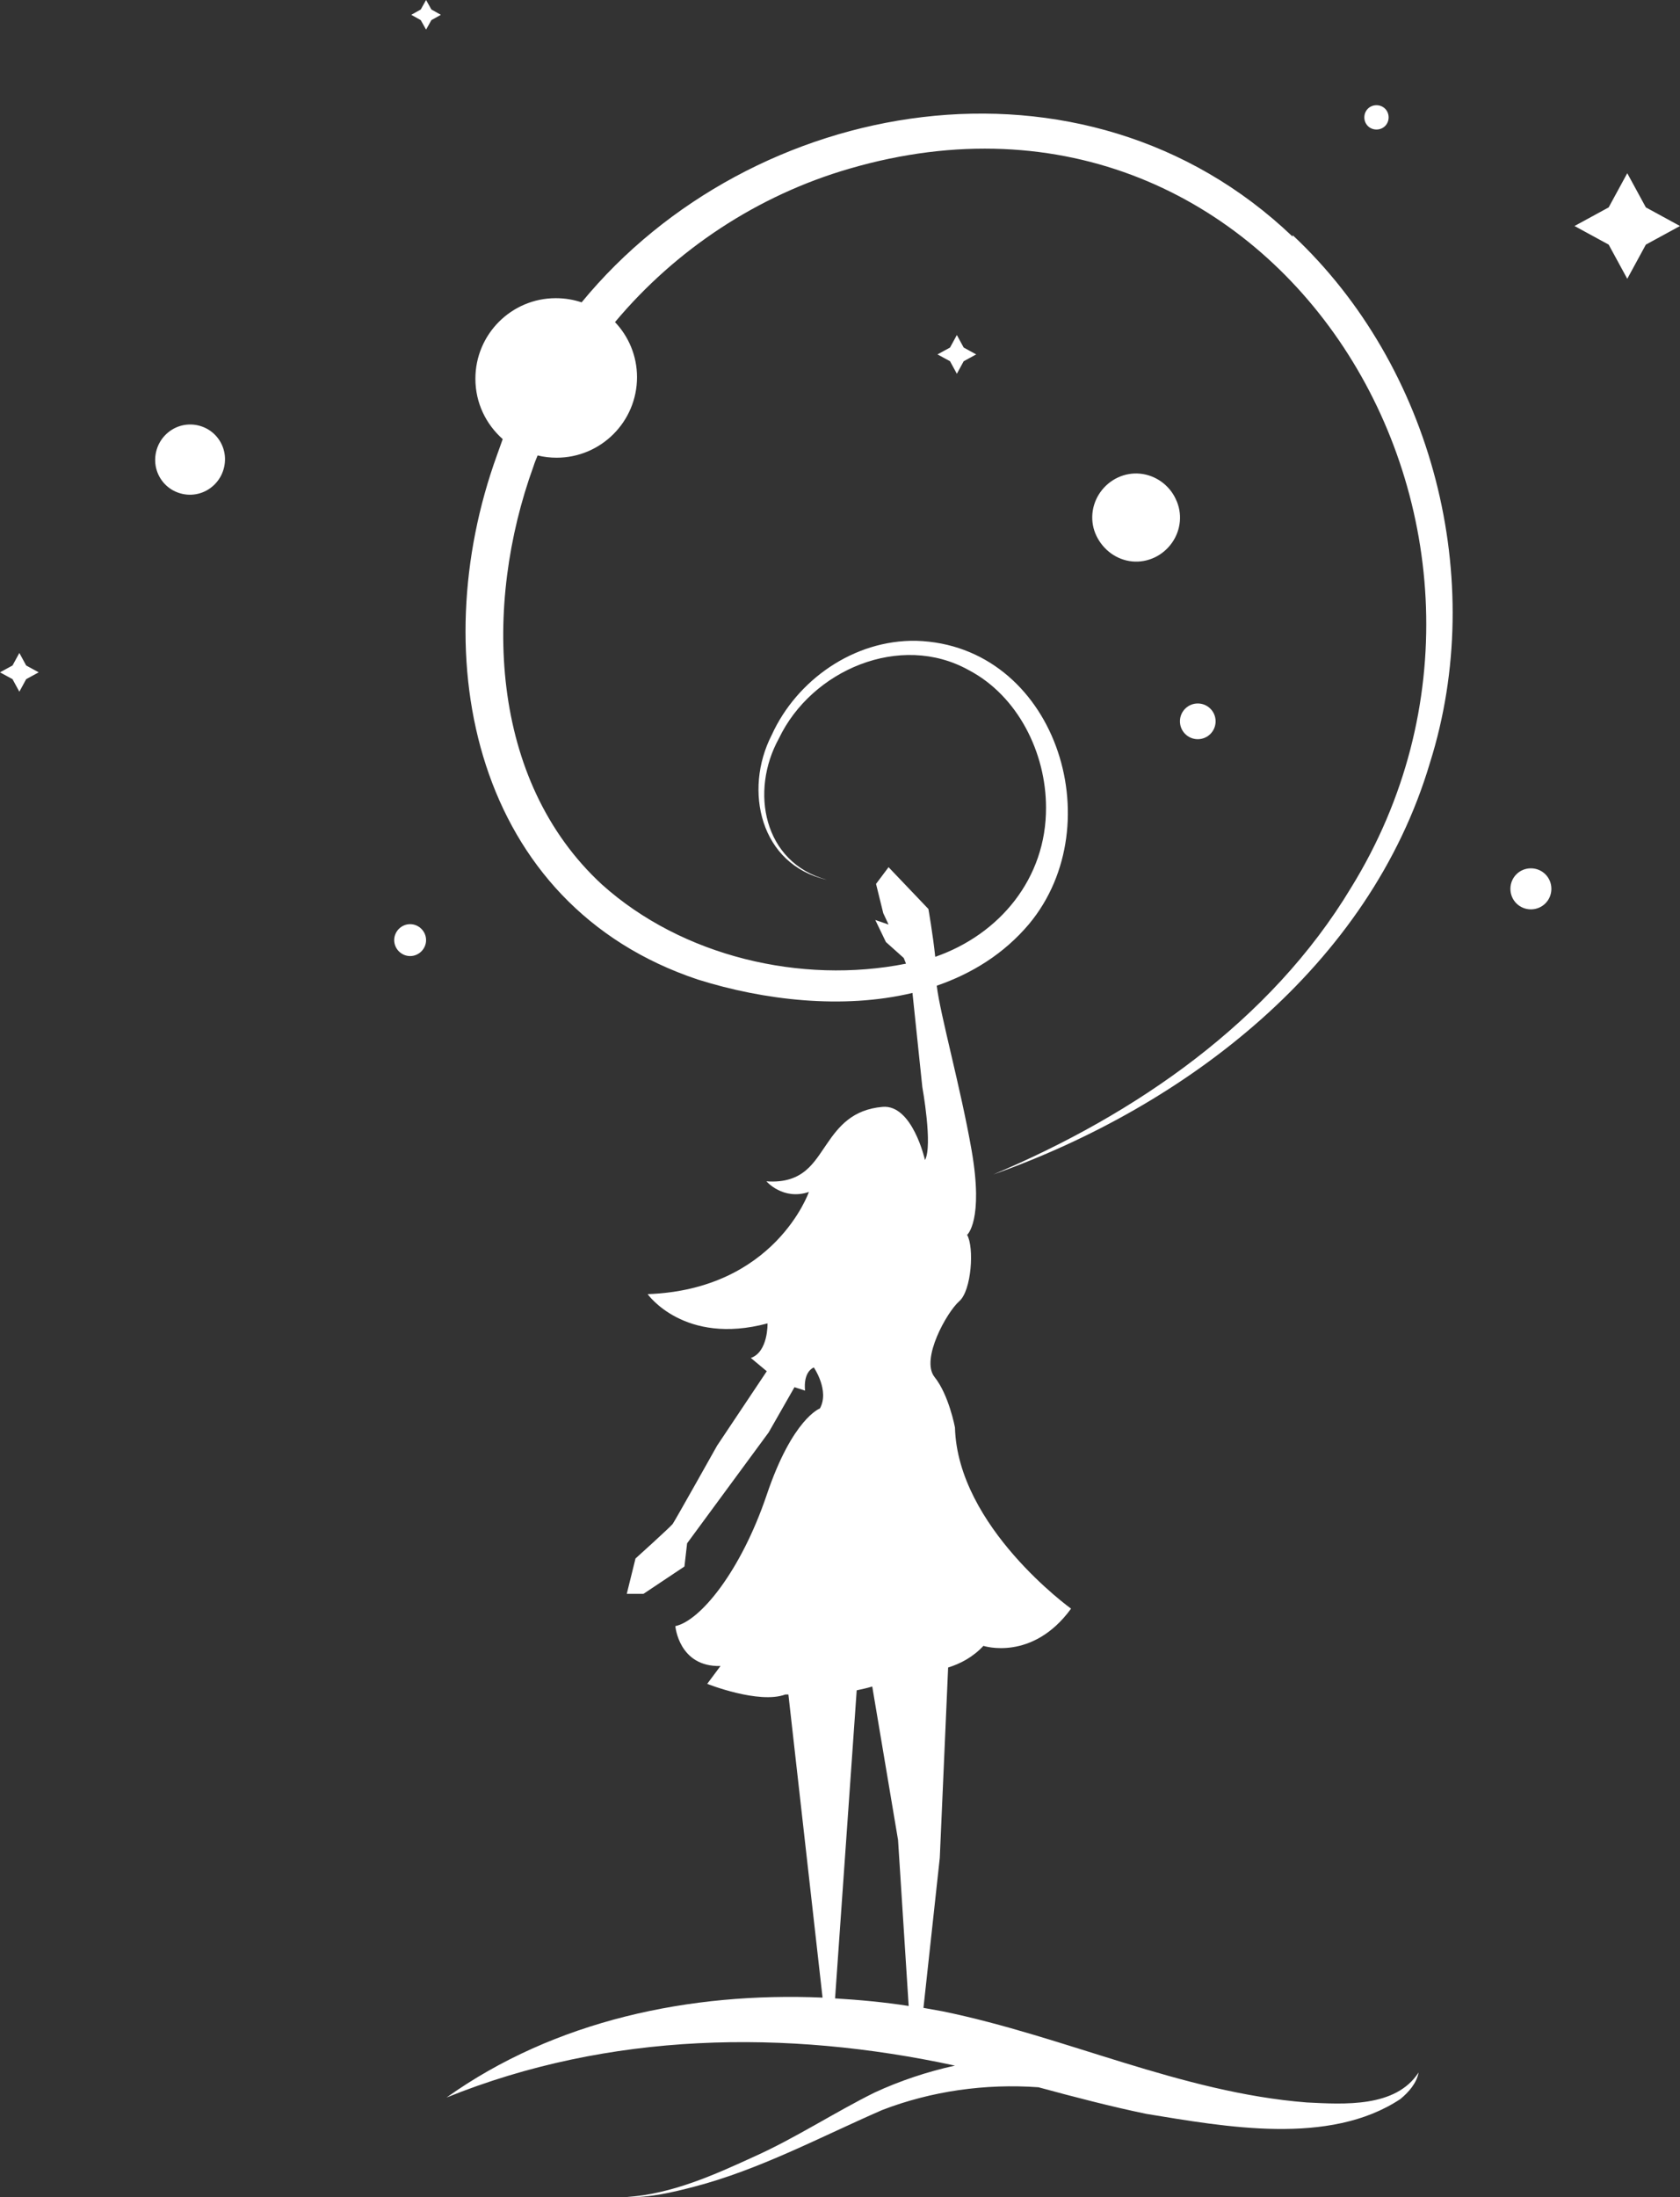 <?xml version="1.0" encoding="UTF-8"?>
<svg xmlns="http://www.w3.org/2000/svg" width="179" height="234" viewBox="0 0 179 234" fill="none">
  <rect x="0" y="0" width="179" height="234" fill="#333333" stroke="none"/>
  <path d="M88.975 212.834L91.279 180.025C91.845 179.904 92.411 179.782 92.936 179.621L95.685 195.964L96.817 213.643C94.23 213.239 91.602 212.996 88.934 212.834H88.975ZM137.727 25.203C115.493 3.965 80.081 10.154 61.971 32.202C61.122 31.919 60.192 31.757 59.222 31.757C54.492 31.757 50.652 35.6 50.652 40.334C50.652 42.923 51.784 45.188 53.563 46.766C53.36 47.333 53.158 47.899 52.956 48.465C45.114 70.068 50.531 96.404 74.381 104.334C81.334 106.518 89.783 107.53 97.221 105.75L98.272 115.782C98.272 115.782 99.404 122.013 98.555 123.55C98.555 123.55 97.221 117.603 94.028 117.886C90.834 118.169 89.379 119.949 88.085 121.851C86.751 123.752 85.619 126.099 81.658 125.815C81.658 125.815 83.436 127.879 86.185 126.948C86.185 126.948 82.587 137.345 69.005 137.831C69.005 137.831 72.885 143.332 81.779 140.946C81.779 140.946 81.86 143.98 80 144.627L81.698 146.043L76.402 153.972C76.402 153.972 71.956 161.901 71.673 162.306C71.39 162.67 67.711 165.987 67.711 165.987L66.781 169.75H68.56L72.926 166.837L73.209 164.369L81.9 152.556L84.649 147.742L85.781 148.106C85.781 148.106 85.498 146.205 86.711 145.638C86.711 145.638 88.409 148.106 87.358 150.007C87.358 150.007 84.447 151.059 81.698 159.191C78.949 167.322 74.624 172.622 71.956 173.188C71.956 173.188 72.32 177.557 76.766 177.436L75.351 179.337C75.351 179.337 80.849 181.522 83.679 180.47C83.679 180.47 83.8 180.47 84.002 180.47L87.641 212.753C73.532 212.147 59.101 215.181 47.58 223.393C64.882 216.394 83.76 216.111 101.749 219.995C98.798 220.642 95.887 221.613 93.179 222.867C88.934 224.971 84.73 227.722 80.404 229.664C76.079 231.646 71.592 233.669 66.781 233.992C69.207 234.073 71.592 233.507 73.936 232.9C80.93 231.079 87.398 227.6 93.987 224.728C99.242 222.705 104.983 221.896 110.642 222.301C114.523 223.353 118.404 224.364 122.123 225.133C130.531 226.508 141.648 228.571 149.207 223.555C150.096 222.827 150.945 221.856 151.147 220.723C148.722 224.485 143.224 224.121 139.222 223.919C125.842 222.867 113.472 216.88 100.415 214.21C99.727 214.088 99.081 213.967 98.393 213.846L100.132 197.866L101.021 177.598C102.315 177.193 103.649 176.506 104.781 175.292C104.781 175.292 109.995 176.991 114.119 171.327C114.119 171.327 102.032 162.629 101.749 152.03C101.749 152.03 101.102 148.551 99.566 146.65C98.07 144.748 100.9 139.732 102.193 138.599C103.527 137.466 103.81 132.814 103.042 131.52C103.042 131.52 104.821 130.023 103.527 122.538C102.355 115.823 100.172 108.056 99.808 104.981C103.568 103.686 106.963 101.583 109.631 98.427C118.565 87.707 112.38 68.693 97.625 68.248C90.996 68.126 84.892 72.415 82.224 78.281C79.192 84.187 81.011 92.116 88.085 93.694C81.334 91.874 79.879 84.268 82.992 78.645C86.468 71.363 95.927 67.317 103.204 71.363C108.459 74.114 111.451 80.182 111.451 86.007C111.491 93.532 106.519 99.519 99.647 101.906C99.404 99.56 98.919 96.809 98.919 96.809L94.674 92.359L93.34 94.139L94.108 97.254L94.674 98.468L93.26 97.982L94.391 100.329L96.291 102.028L96.534 102.635C85.336 104.86 72.683 101.866 64.154 94.22C52.067 83.095 51.501 64.364 56.837 49.679C56.958 49.274 57.12 48.91 57.282 48.506C57.928 48.667 58.616 48.748 59.303 48.748C64.032 48.748 67.873 44.905 67.873 40.172C67.873 37.906 66.984 35.843 65.528 34.306C71.996 26.579 80.728 20.794 90.511 17.962C136.19 4.652 167.439 56.516 143.952 94.544C135.382 108.784 120.991 118.695 105.832 125.087C126.367 117.805 145.933 102.877 152.36 81.234C158.505 61.734 152.684 39.039 137.727 25.042V25.203ZM117.231 52.43C116.261 53.805 116.099 55.585 116.827 57.082C117.555 58.579 118.97 59.631 120.627 59.793C122.284 59.954 123.901 59.186 124.871 57.81C125.842 56.435 126.003 54.655 125.276 53.158C124.589 51.661 123.133 50.609 121.476 50.447C119.818 50.286 118.201 51.054 117.231 52.43ZM43.699 98.427C42.769 98.427 42.001 99.196 42.001 100.126C42.001 101.057 42.769 101.825 43.699 101.825C44.629 101.825 45.397 101.057 45.397 100.126C45.397 99.196 44.629 98.427 43.699 98.427ZM21.991 45.633C20.819 45.026 19.404 45.067 18.272 45.795C17.14 46.523 16.493 47.778 16.534 49.112C16.574 50.447 17.342 51.661 18.515 52.268C19.687 52.875 21.102 52.834 22.233 52.106C23.365 51.378 24.012 50.124 23.972 48.789C23.931 47.454 23.163 46.24 21.991 45.633ZM146.66 13.795C147.388 13.795 147.954 13.229 147.954 12.501C147.954 11.772 147.388 11.206 146.66 11.206C145.933 11.206 145.367 11.772 145.367 12.501C145.367 13.229 145.933 13.795 146.66 13.795ZM127.62 78.726C128.671 78.726 129.52 77.876 129.52 76.824C129.52 75.772 128.671 74.923 127.62 74.923C126.569 74.923 125.72 75.772 125.72 76.824C125.72 77.876 126.569 78.726 127.62 78.726ZM163.113 92.48C161.9 92.48 160.93 93.451 160.93 94.665C160.93 95.879 161.9 96.85 163.113 96.85C164.326 96.85 165.296 95.879 165.296 94.665C165.296 93.451 164.326 92.48 163.113 92.48ZM45.397 0L44.831 1.011L43.82 1.578L44.831 2.144L45.397 3.155L45.963 2.144L46.973 1.578L45.963 1.011L45.397 0ZM101.223 37.016L99.889 37.745L101.223 38.473L101.951 39.808L102.678 38.473L104.012 37.745L102.678 37.016L101.951 35.681L101.223 37.016ZM2.062 69.542L1.334 70.877L0 71.606L1.334 72.334L2.062 73.669L2.789 72.334L4.123 71.606L2.789 70.877L2.062 69.542ZM175.362 22.088L173.381 18.448L171.4 22.088L167.762 24.071L171.4 26.053L173.381 29.694L175.362 26.053L179 24.071L175.362 22.088Z" fill="white"></path>
</svg>
